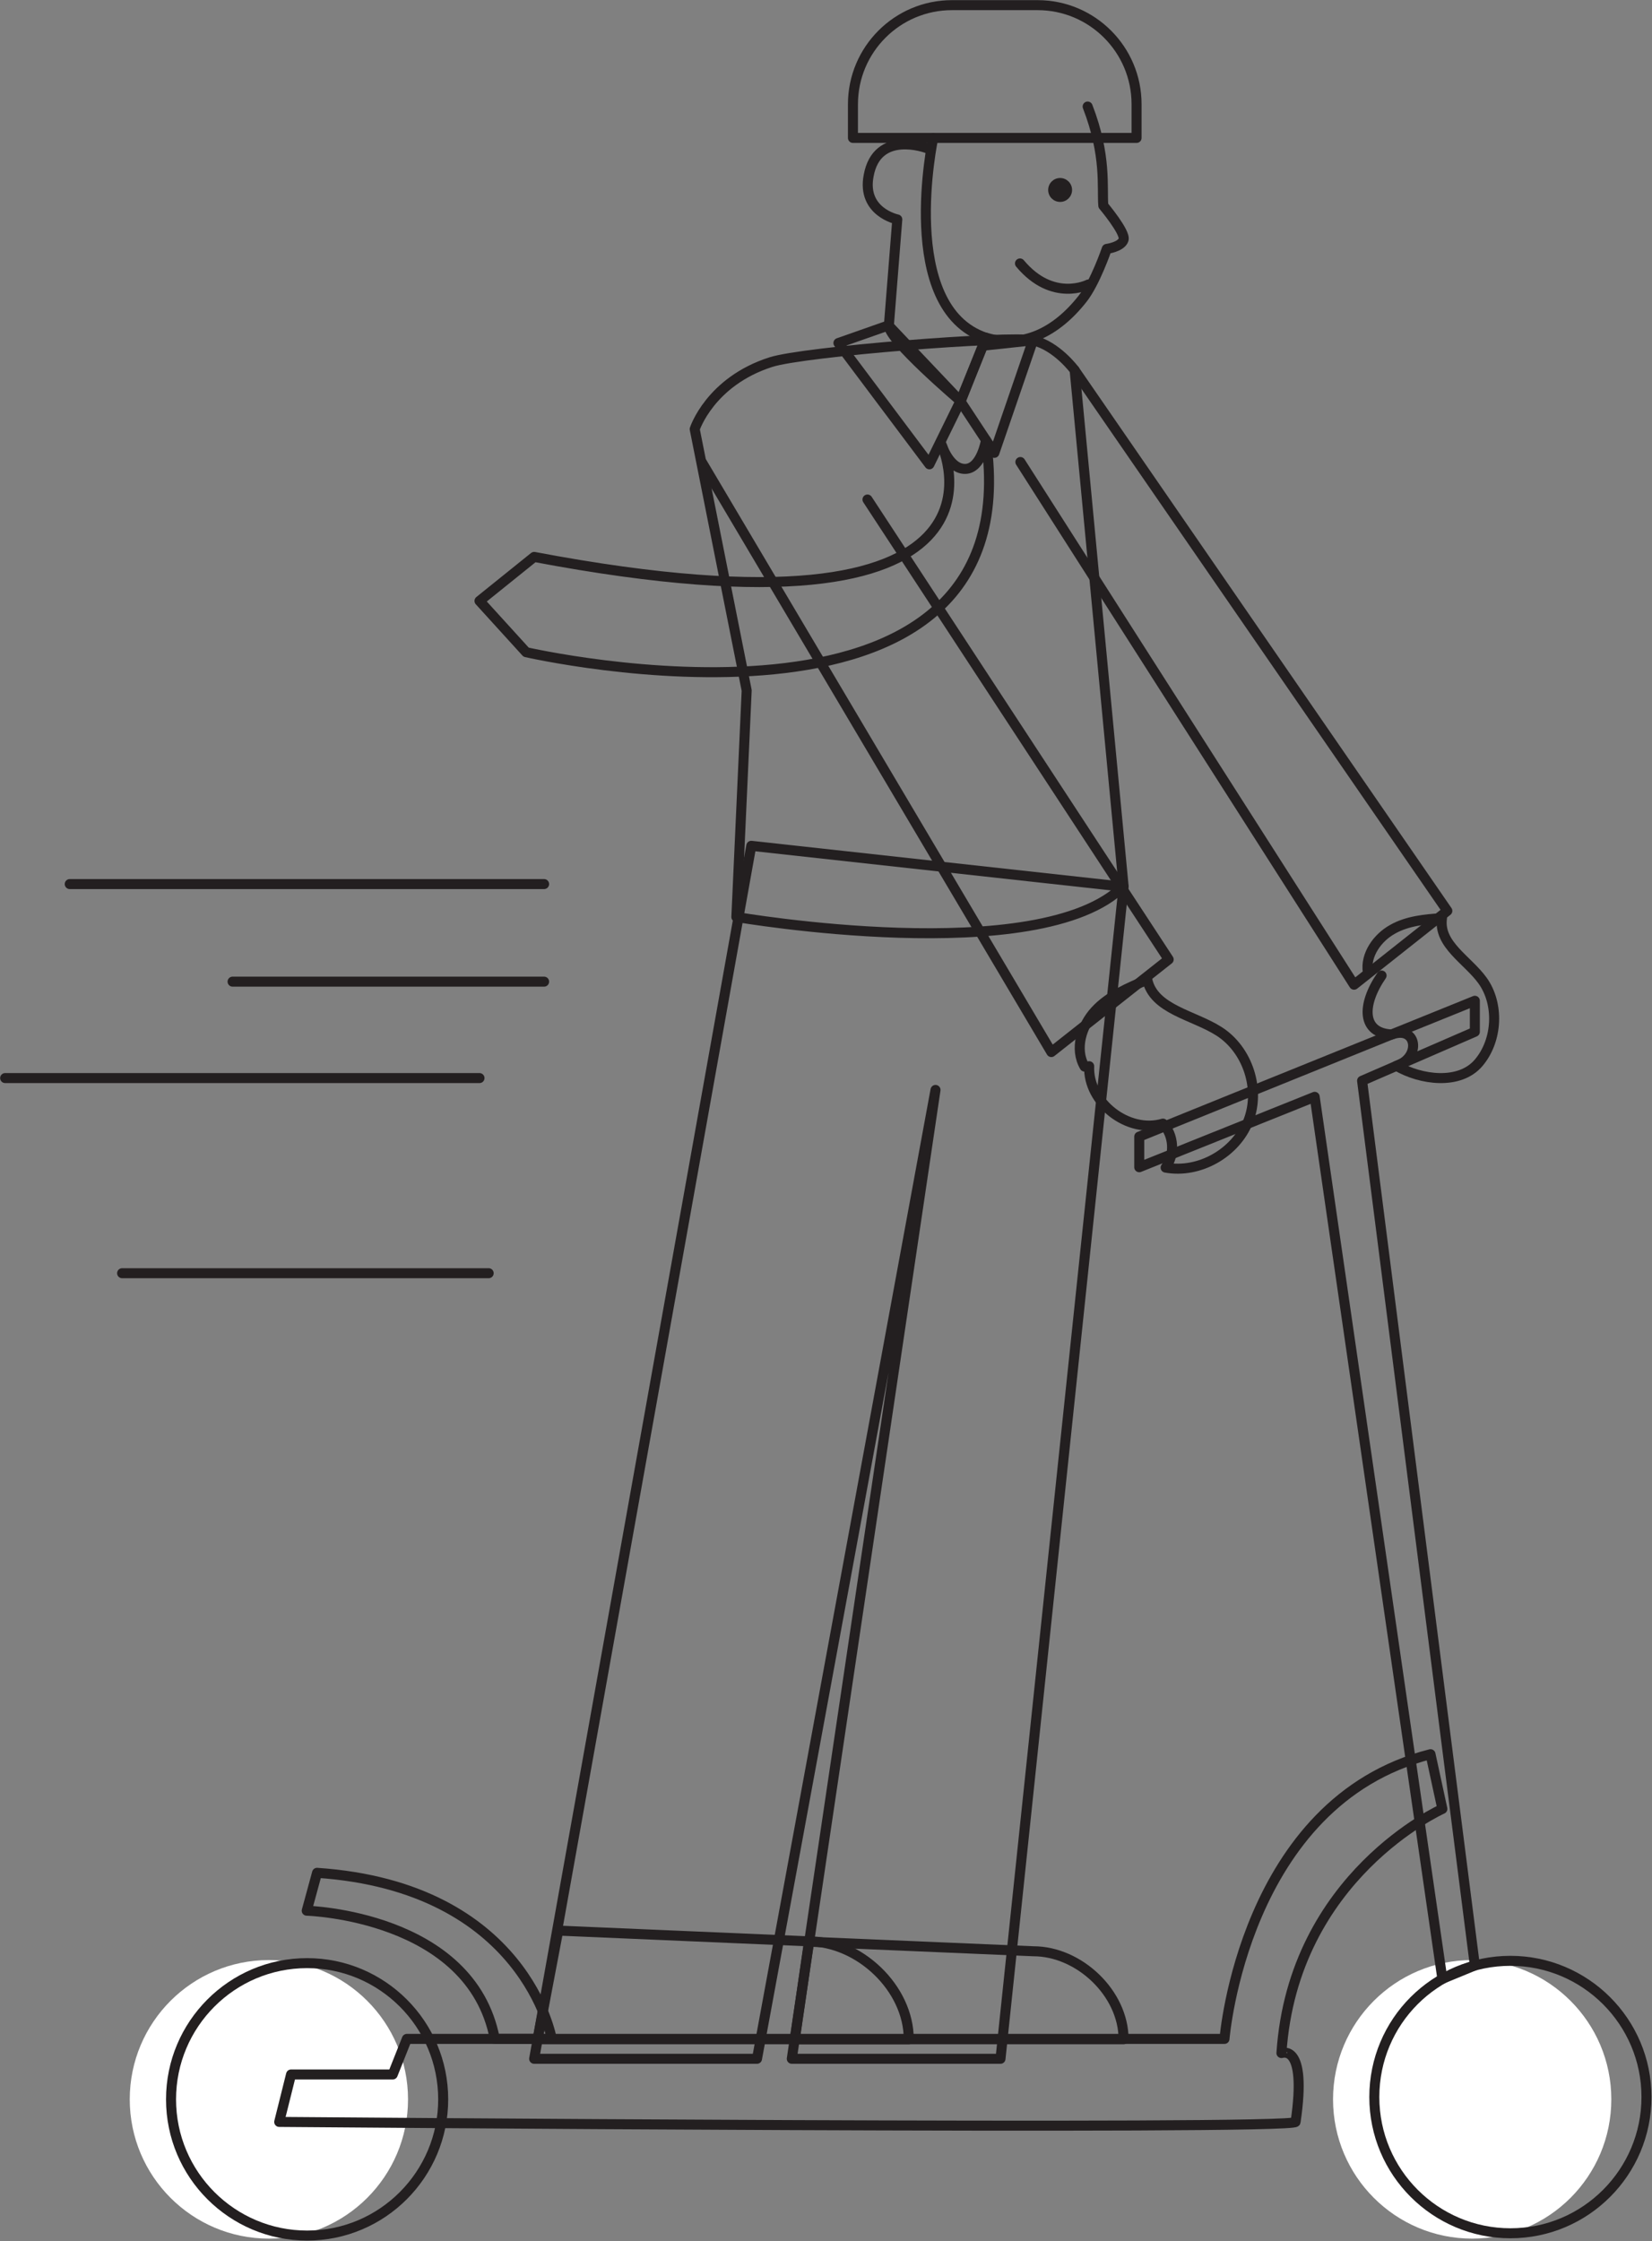 <svg xmlns="http://www.w3.org/2000/svg" width="660" height="895" viewBox="0 0 660 895" fill="none"><rect x="0" y="0" width="660" height="895" fill="#808080" stroke="none"/><path d="M429.338 147.838L578.231 363.759L540.97 393.252L407.653 184.512" stroke="#231F20" stroke-width="4" stroke-miterlimit="10" stroke-linecap="round" stroke-linejoin="round"></path><path d="M588.158 894.013C618.858 894.013 643.745 869.11 643.745 838.39C643.745 807.67 618.858 782.767 588.158 782.767C557.458 782.767 532.571 807.67 532.571 838.39C532.571 869.11 557.458 894.013 588.158 894.013Z" fill="white"></path><path d="M107.425 894.013C138.124 894.013 163.011 869.11 163.011 838.39C163.011 807.67 138.124 782.767 107.425 782.767C76.725 782.767 51.838 807.67 51.838 838.39C51.838 869.11 76.725 894.013 107.425 894.013Z" fill="white"></path><path d="M300.146 337.782L213.406 822.192H302.436L373.752 435.275L316.333 822.192H399.713L448.886 354.132L300.146 337.782Z" stroke="#231F20" stroke-width="4" stroke-miterlimit="10" stroke-linecap="round" stroke-linejoin="round"></path><path d="M307.933 144.629C283.652 152.422 277.544 171.371 277.544 171.371L298.313 275.74L294.189 366.205C294.189 366.205 415.747 387.14 448.885 353.827L429.338 147.838C429.338 147.838 422.161 138.058 412.693 135.918C403.377 133.932 321.066 140.35 307.933 144.629Z" stroke="#231F20" stroke-width="4" stroke-miterlimit="10" stroke-linecap="round" stroke-linejoin="round"></path><path d="M68.331 838.39C68.331 868.494 92.765 892.791 122.696 892.791C152.78 892.791 177.061 868.341 177.061 838.39C177.061 808.286 152.627 783.99 122.696 783.99C92.612 783.99 68.331 808.439 68.331 838.39Z" stroke="#231F20" stroke-width="4" stroke-miterlimit="10" stroke-linecap="round" stroke-linejoin="round"></path><path d="M517.605 847.406C517.147 850.768 111.548 847.406 111.548 847.406L116.282 828.457H156.903L162.553 814.246H489.201C489.201 814.246 496.836 719.503 571.512 700.555L576.246 722.407C576.246 722.407 516.689 748.996 511.955 819.9C511.955 820.053 522.339 815.316 517.605 847.406Z" stroke="#231F20" stroke-width="4" stroke-miterlimit="10" stroke-linecap="round" stroke-linejoin="round"></path><path d="M220.43 814.246C220.43 814.246 210.046 753.58 126.666 747.926L122.543 763.055C122.543 763.055 188.208 764.888 197.677 814.246H220.43Z" stroke="#231F20" stroke-width="4" stroke-miterlimit="10" stroke-linecap="round" stroke-linejoin="round"></path><path d="M589.226 784.906L544.177 431.608L589.226 412.048V399.67L455.146 453.918V466.143L525.241 438.026L576.246 790.255L589.226 784.906Z" stroke="#231F20" stroke-width="4" stroke-miterlimit="10" stroke-linecap="round" stroke-linejoin="round"></path><path d="M412.846 779.252L323.205 775.432L317.555 814.399H448.886C448.886 796.062 431.171 779.252 412.846 779.252Z" stroke="#231F20" stroke-width="4" stroke-miterlimit="10" stroke-linecap="round" stroke-linejoin="round"></path><path d="M322.899 775.279L223.027 771L214.78 814.399H363.062C363.062 793.922 343.21 775.279 322.899 775.279Z" stroke="#231F20" stroke-width="4" stroke-miterlimit="10" stroke-linecap="round" stroke-linejoin="round"></path><path d="M434.531 42.551C442.167 62.264 440.181 74.947 440.792 82.129C440.792 82.129 449.802 92.826 448.886 95.729C447.97 98.633 442.167 99.397 442.167 99.397C442.167 99.397 437.585 112.844 432.546 119.262C421.856 132.862 408.418 139.28 393.91 134.849L383.831 160.215C383.831 160.215 354.663 135.46 355.122 129.959L358.481 87.63C358.481 87.63 344.279 84.727 347.028 70.21C350.388 51.567 370.393 59.207 370.393 59.207" stroke="#231F20" stroke-width="4" stroke-miterlimit="10" stroke-linecap="round" stroke-linejoin="round"></path><path d="M354.969 129.959L334.964 136.988L371.309 185.429L383.679 160.216L354.969 129.959Z" stroke="#231F20" stroke-width="4" stroke-miterlimit="10" stroke-linecap="round" stroke-linejoin="round"></path><path d="M383.678 160.215L397.269 180.845L412.693 135.918L392.688 138.058L383.678 160.215Z" stroke="#231F20" stroke-width="4" stroke-miterlimit="10" stroke-linecap="round" stroke-linejoin="round"></path><path d="M27.862 353.063H217.376" stroke="#231F20" stroke-width="4" stroke-miterlimit="10" stroke-linecap="round" stroke-linejoin="round"></path><path d="M92.917 392.03H217.376" stroke="#231F20" stroke-width="4" stroke-miterlimit="10" stroke-linecap="round" stroke-linejoin="round"></path><path d="M2.055 430.538H191.568" stroke="#231F20" stroke-width="4" stroke-miterlimit="10" stroke-linecap="round" stroke-linejoin="round"></path><path d="M48.784 508.471H195.234" stroke="#231F20" stroke-width="4" stroke-miterlimit="10" stroke-linecap="round" stroke-linejoin="round"></path><path d="M407.501 105.204C420.634 120.943 434.836 113.608 434.836 113.608" stroke="#231F20" stroke-width="4" stroke-miterlimit="10" stroke-linecap="round" stroke-linejoin="round"></path><path d="M423.536 80.143C425.897 80.143 427.812 78.227 427.812 75.864C427.812 73.501 425.897 71.585 423.536 71.585C421.174 71.585 419.26 73.501 419.26 75.864C419.26 78.227 421.174 80.143 423.536 80.143Z" fill="#231F20" stroke="#231F20" stroke-miterlimit="10"></path><path d="M454.078 55.081H340.767V41.634C340.767 19.782 358.481 2.056 380.319 2.056H414.526C436.363 2.056 454.078 19.782 454.078 41.634V55.081Z" stroke="#231F20" stroke-width="4" stroke-miterlimit="10" stroke-linecap="round" stroke-linejoin="round"></path><path d="M372.835 55.081C372.835 55.081 358.328 122.93 393.757 134.849" stroke="#231F20" stroke-width="4" stroke-miterlimit="10" stroke-linecap="round" stroke-linejoin="round"></path><path d="M549.063 837.473C549.063 867.577 573.497 891.874 603.428 891.874C633.512 891.874 657.793 867.424 657.793 837.473C657.793 807.37 633.36 783.073 603.428 783.073C573.344 783.073 549.063 807.37 549.063 837.473Z" stroke="#231F20" stroke-width="4" stroke-miterlimit="10" stroke-linecap="round" stroke-linejoin="round"></path><path d="M393.91 175.802C412.693 306.914 210.199 260.46 210.199 260.46L191.568 239.983L213.406 222.41C415.289 260.612 376.195 177.636 376.195 177.636C376.195 177.636 379.25 187.416 385.663 187.263C392.077 187.11 393.91 175.802 393.91 175.802Z" stroke="#231F20" stroke-width="4" stroke-miterlimit="10" stroke-linecap="round" stroke-linejoin="round"></path><path d="M435.142 425.801C434.531 440.318 450.719 452.848 464.615 448.722C469.044 453.307 469.502 461.1 465.684 466.296C479.123 468.741 493.63 460.489 498.67 447.806C503.709 435.122 498.517 419.23 487.064 411.895C476.832 405.324 460.95 403.185 458.354 391.266C450.871 394.475 443.083 397.684 437.585 403.643C432.088 409.603 429.186 418.924 433.31 425.954" stroke="#231F20" stroke-width="4" stroke-miterlimit="10" stroke-linecap="round" stroke-linejoin="round"></path><path d="M551.965 389.585C543.872 401.351 544.024 412.659 556.089 413.118C566.167 409.45 567.847 422.286 557.921 425.648C567.542 431.302 583.118 433.441 590.754 424.426C598.389 415.41 599 400.893 592.281 391.571C586.325 383.319 574.567 377.207 576.094 366.663C569.374 367.122 562.35 367.733 556.394 371.095C550.286 374.456 545.399 381.333 546.468 388.209" stroke="#231F20" stroke-width="4" stroke-miterlimit="10" stroke-linecap="round" stroke-linejoin="round"></path><path d="M346.57 199.488L466.906 383.167L420.024 420.147L280.446 184.665" stroke="#231F20" stroke-width="4" stroke-miterlimit="10" stroke-linecap="round" stroke-linejoin="round"></path></svg>